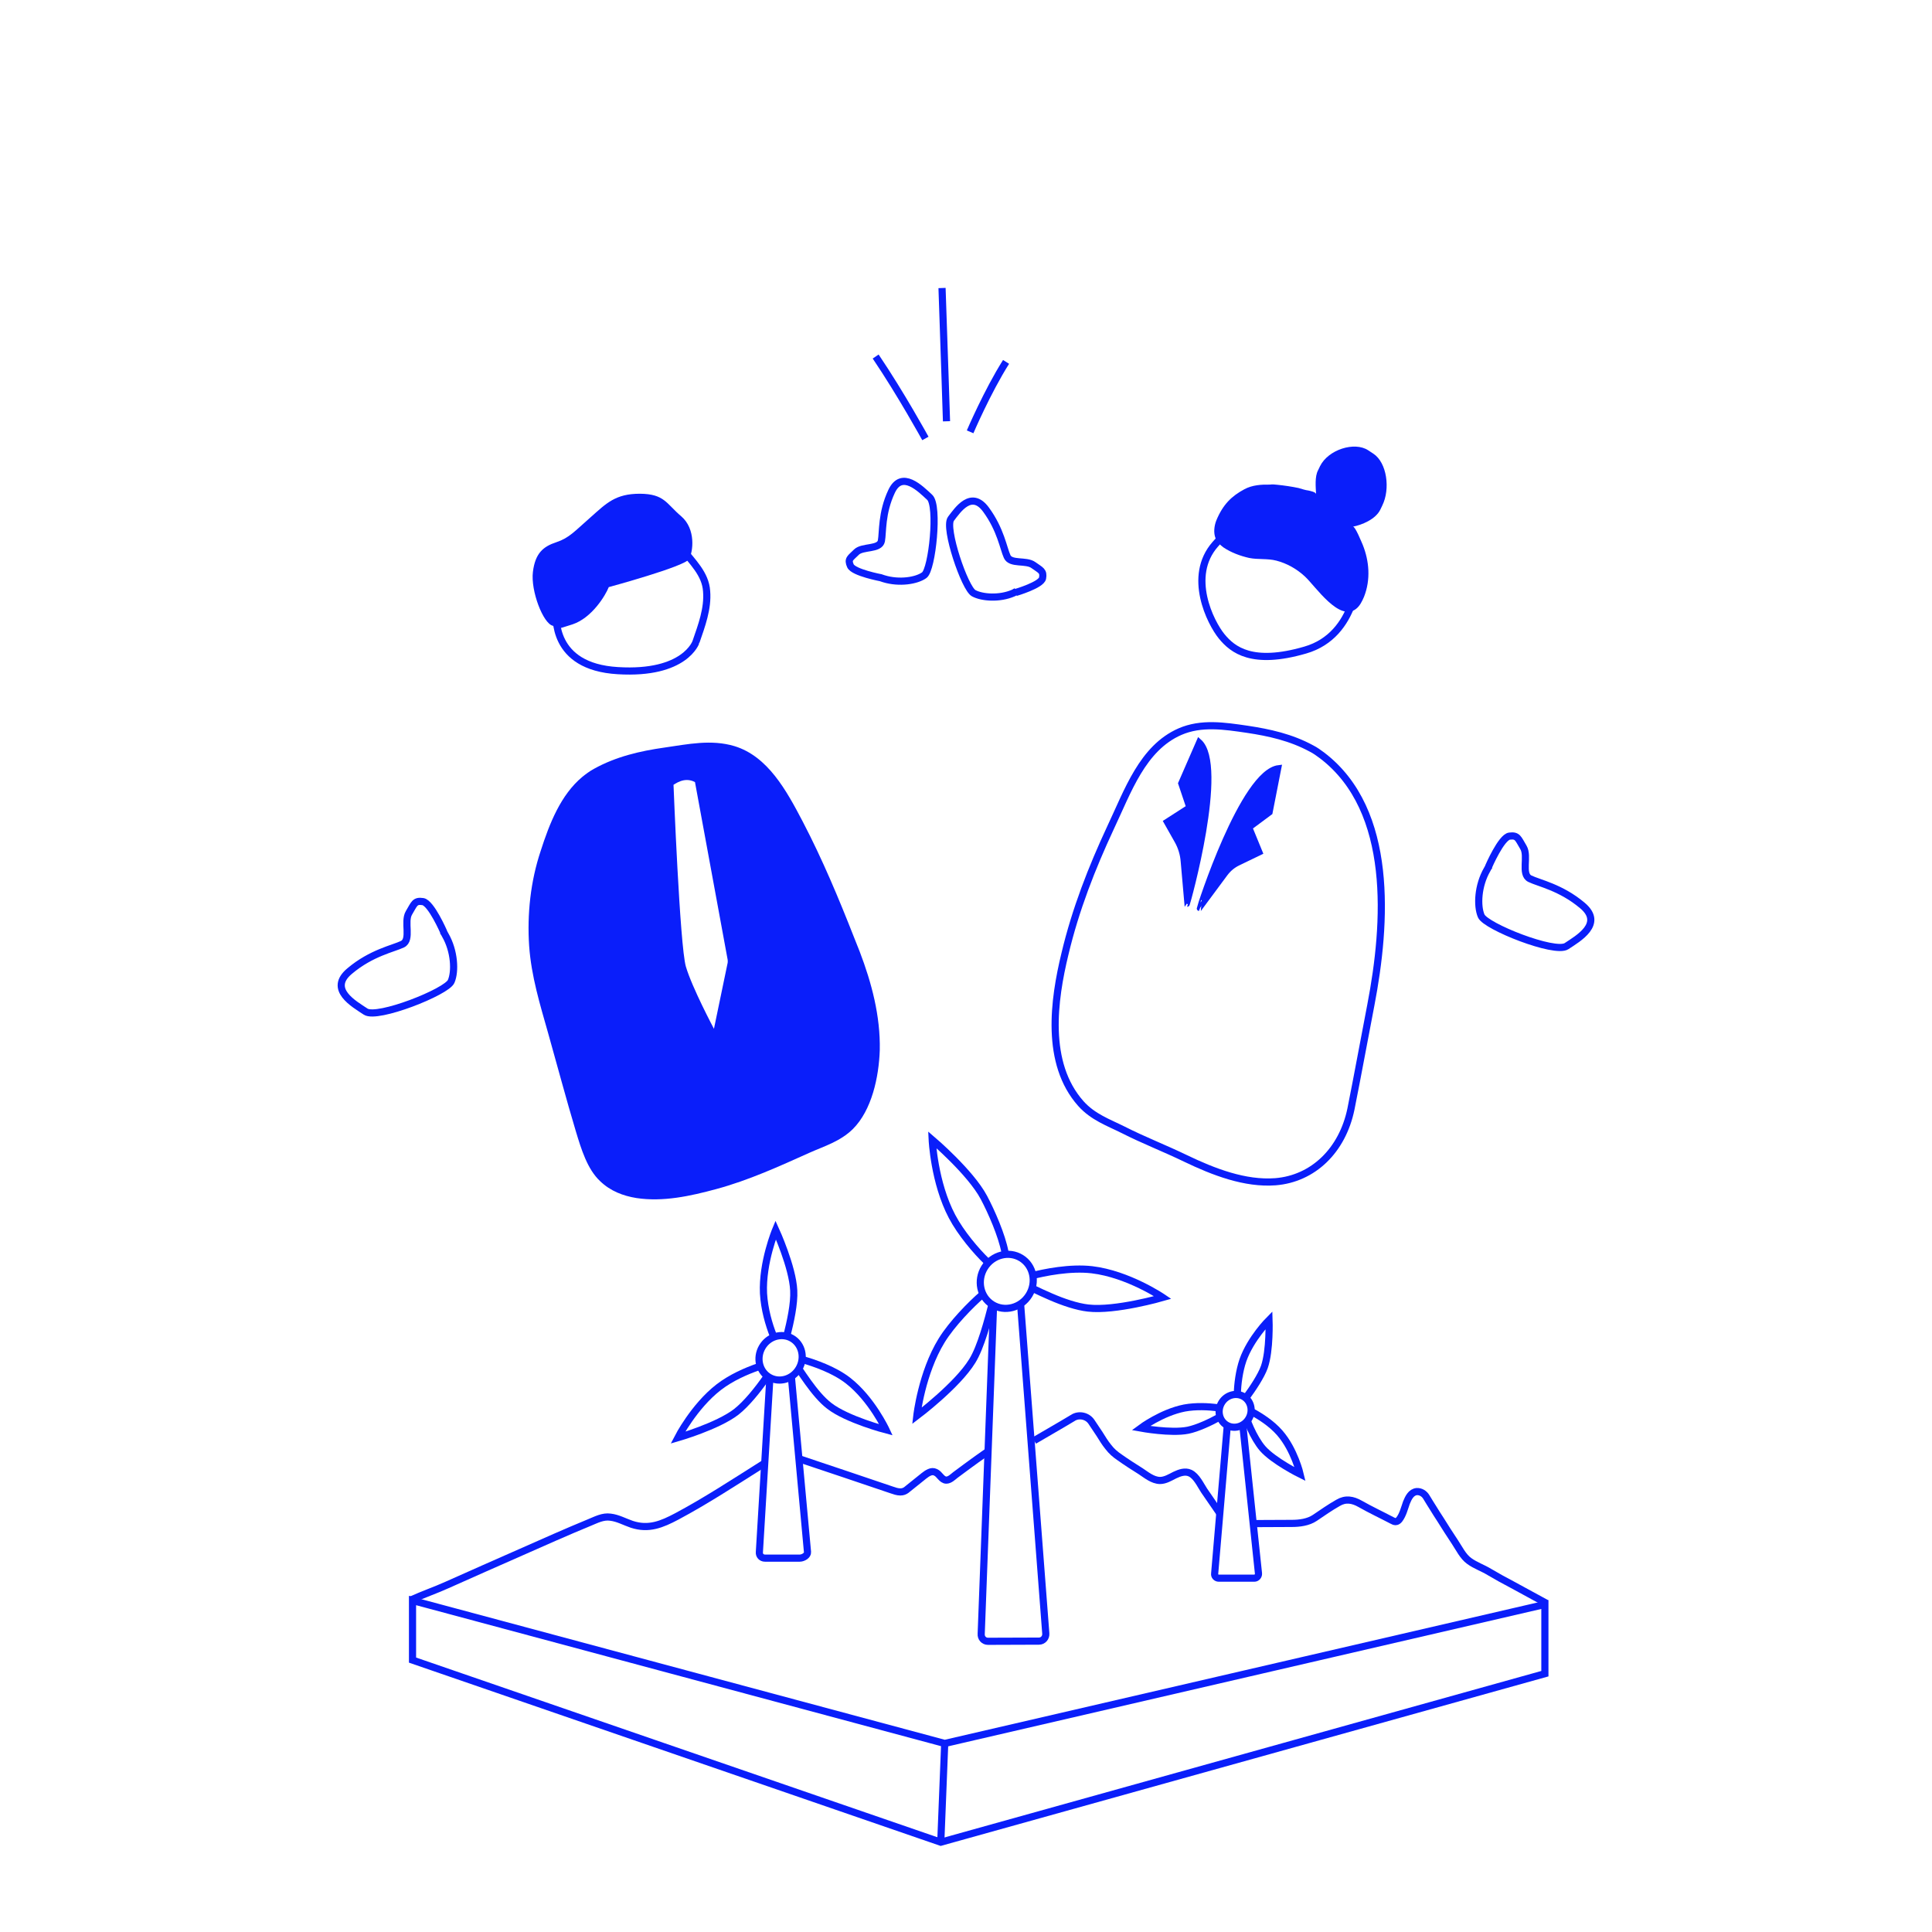 <?xml version="1.0" encoding="utf-8"?>
<!-- Generator: Adobe Illustrator 25.0.0, SVG Export Plug-In . SVG Version: 6.00 Build 0)  -->
<svg version="1.1" id="Layer_1" xmlns="http://www.w3.org/2000/svg" xmlns:xlink="http://www.w3.org/1999/xlink" x="0px" y="0px"
	 viewBox="0 0 1080 1080" style="enable-background:new 0 0 1080 1080;" xml:space="preserve">
<style type="text/css">
	.st0{fill:none;stroke:#0A1EFA;stroke-width:4;stroke-miterlimit:10;}
	.st1{fill:#0A1EFA;}
	.st2{fill:#0A1EFA;stroke:#0A1EFA;stroke-width:3;stroke-miterlimit:10;}
	.st3{fill:none;stroke:#0A1EFA;stroke-width:4;stroke-miterlimit:10.001;}
	.st4{fill:none;stroke:#0A1EFA;stroke-width:4;stroke-miterlimit:10;}
</style>
<path class="st0" d="M529.1,235.5c0,0-1.3-40.5-2.5-74.5"/>
<path class="st0" d="M517.3,245.1c0,0-13.6-24.8-27.8-45.8"/>
<path class="st0" d="M542.3,241.4c0,0,9.6-22.5,20.1-39.1"/>
<path class="st0" d="M739.2,422.4c-1.9-1.4-3.9-2.9-6.1-4c-11.4-6.2-23.7-8.9-35.7-10.7c-13-1.9-25.8-3.9-37.8,1.3
	c-21,9.2-29.1,33.2-38.9,53.9c-10.3,22.1-19.5,45.5-25.4,70.4c-6.2,25.6-11.2,61,8.9,83.6c6.8,7.6,15.5,10.6,23.7,14.7
	c11.4,5.8,22.9,10.2,34.7,15.9c15.8,7.6,33.4,14.4,50.4,13.1c21-1.7,37.4-17.4,42.2-40.7c3.9-19.5,7.4-38.9,11.1-58
	C775.1,516.2,779.3,453.1,739.2,422.4z"/>
<path class="st0" d="M491.9,322.8c0.7,0.2,1.4,0.5,2.1,0.7c8.8,2.7,18.5,1.1,22.7-2c4.4-3.3,8.1-38.8,3-43.5s-15.6-15.5-21.3-3.3
	c-5.7,12.1-4.8,22.8-5.7,27.7c-1,4.9-10.5,2.9-13.9,6.2c-3.4,3.4-5.1,3.9-3.4,7.7c1.7,3.8,17.2,6.7,17.2,6.7"/>
<path class="st0" d="M832.6,484c-0.5,0.7-1,1.4-1.3,2.1c-5.2,9-5.7,20.3-3.3,25.9c2.5,5.9,41.1,21.2,47.7,16.9
	c6.5-4.3,21-12.5,8.9-22.7s-24.3-12.5-29.4-15c-5.1-2.5-0.6-12.5-3.6-17.5s-3.2-6.9-7.8-6.3s-11.7,17.1-11.7,17.1"/>
<path class="st0" d="M247.6,520.6c0.5,0.7,1,1.4,1.3,2.1c5.2,9,5.7,20.4,3.3,25.9c-2.5,5.9-41.3,21.2-47.8,16.9s-21.2-12.5-8.9-22.7
	c12.1-10.2,24.3-12.5,29.5-15c5.1-2.5,0.6-12.5,3.6-17.5s3.2-7,7.8-6.3s11.7,17.1,11.7,17.1"/>
<path class="st0" d="M568.3,330.5c-0.6,0.4-1.2,0.6-1.8,1c-7.8,3.4-17.6,2.6-22.2,0.1c-5-2.7-16.5-36.6-12.7-41.6
	s11.4-16.3,19.6-5.1c8.2,11.2,9.7,21.6,11.8,26.2c2,4.5,10.6,1.8,14.7,4.8c4.2,3,5.8,3.3,5.1,7.3c-0.7,3.8-15,8-15,8"/>
<path class="st0" d="M310.7,341.6c0.4,2.5-2.9,31.1,34.7,33.3c37.6,2.3,43.7-16,43.7-16.2c3.1-9,6.7-18.5,5.9-28.2
	c-0.6-9.7-8-16.4-13.7-23.8c0,0-13.7-15.7-24.4-15.6c-10.7,0.1-28.7,10.7-35,14.7C315.8,310.1,308.9,327.2,310.7,341.6z"/>
<path class="st1" d="M340.3,328.2c0,0,42.4-11.5,44.8-15.6c2.4-4,4-16.9-4.3-24c-8.4-7.1-9.3-12.5-23.1-12.6
	c-13.7,0-18.7,5.3-27.6,13.2c-8.9,7.8-11.9,11.5-19.1,13.9c-7.3,2.4-11.8,6.1-13.1,16.6c-1.3,10.6,5.7,28.8,11.1,30.1
	c5.3,1.2,0.2,2.7,11.1-0.8C330.9,345.4,338.5,332.8,340.3,328.2z"/>
<g>
	<path class="st1" d="M480.6,532c-1.1-2.6-2-5.2-3.1-7.8c-8.6-21.9-17.7-43.7-28.7-64.8c-9.2-17.6-19.6-36.6-38.2-42.3
		c-13-3.9-26-1.1-39.2,0.8c-13.4,1.9-27,5-39.4,11.9c-2.4,1.3-4.5,2.9-6.5,4.5c-12,10-18.3,25.9-23.3,41.5
		c-5.6,16.8-7.6,35.2-6.4,53c1.2,17,6.1,32.8,10.6,48.7c5.2,18.4,10.1,36.9,15.5,54.9c3,9.9,6.4,21.2,13.6,27.9
		c5.7,5.5,12.8,8.2,20.2,9.4c14.9,2.3,30.3-1.1,44.7-5c18.1-4.9,35.2-12.7,52.1-20.3c8.3-3.7,17.2-6.3,24.3-13.3
		c10.5-10.5,14.5-28.9,15-44.1C492.2,567.9,487.2,549.3,480.6,532z M406.6,539l-7.5,36.1c0,0-12.2-22.9-15.7-34.8
		c-3.4-11.8-6.9-101.6-6.9-101.6c0.5-0.1,5.9-4.8,12-1.5l18.1,98.4C406.9,536.8,406.9,538,406.6,539z"/>
</g>
<path class="st0" d="M759.2,319.1c0,0,0,35.8-29.6,44.3c-29.6,8.6-40.5-0.1-46.7-7.7s-19.3-33.5-3.6-51.4c15.7-18,31-28.1,49.7-24.5
	C747.7,283.3,756.9,314.2,759.2,319.1z"/>
<path class="st1" d="M714.1,271c3.9,0.4,8,1,11.8,1.8c1.8,0.5,3.7,1.2,5.5,1.4c0.8,0.2,4.3,0.8,4.3,2.1c-0.2-4-0.8-9.9,1.1-13.4
	l1.1-2.3c4.6-9.3,19.3-13.9,26.9-8.9l2.9,1.9c7.6,5,9.6,19.7,5,29l-1.1,2.3c-2.7,5.5-10.5,8.6-15.3,9.5c1.3-0.2,4.9,8.9,5.5,10.2
	c3.6,9,4.5,19.4,0.7,29c-1.1,2.6-2.4,5.2-4.5,6.8c-9.4,7.3-22.5-12.5-28.5-18.1c-4.6-4.3-10.2-7.4-16-8.9c-5-1.3-10.2-0.5-15.2-1.5
	c-4.9-1.1-10.1-3-14.4-5.9c-1.8-1.3-3.4-2.9-4.4-5.1c-1.2-3-0.8-6.8,0.4-9.9c3.7-9,8.6-13.7,15.7-17.5c4.4-2.4,9.6-2.7,14.3-2.6
	C711.1,270.7,712.5,270.8,714.1,271z"/>
<path class="st2" d="M670.3,414.5l-10.2,23.4l4.5,13.4l-12.6,8.1l6.1,10.8c1.9,3.4,3.1,7.3,3.4,11.3l2.1,23.9
	C663.8,505.4,685.5,427.9,670.3,414.5z"/>
<path class="st2" d="M714.8,429.2l-4.9,25l-11.3,8.4l5.7,13.9l-12.2,5.9c-2.9,1.4-5.3,3.4-7.3,6.1l-14.3,19.3
	C670.3,507.8,694.6,431.6,714.8,429.2z"/>
<g>
	<polygon class="st0" points="230.6,894.7 528.1,974.6 863.6,896.9 863.6,935.6 525.9,1029.8 230.6,928 	"/>
	<path class="st0" d="M442.4,769.8l9,97.8c0.2,1.9-2.5,3.4-4.3,3.4h-19.5c-1.9,0-3.3-1.5-3.1-3.4l5.8-96.2"/>
	<path class="st0" d="M439.9,746.6c1.9-7.6,4.2-17.8,3.8-25.2c-0.6-13.1-10.1-33.9-10.1-33.9s-7.6,18.2-6.8,35.5
		c0.5,8.8,3,17.4,5.5,23.7"/>
	<path class="st0" d="M446.8,765.6c1.4,2.1,3.1,4.6,4.9,7.1l0,0c3.6,5,7.8,10.1,11.9,13.2c9.9,7.7,31.7,13.4,31.7,13.4
		s-8-17.2-21.2-27.5c-7.8-6.1-18.9-9.9-25.6-11.8"/>
	<path class="st0" d="M423.8,764.1c-6.5,2.3-15,5.9-22.1,11.4c-13.8,10.7-22.8,28.2-22.8,28.2s22.2-6.4,32.6-14.4
		c5.8-4.5,12.4-12.8,16.9-19.3"/>
	
		<ellipse transform="matrix(0.5 -0.866 0.866 0.5 -439.392 757.307)" class="st3" cx="436.4" cy="759.3" rx="12.6" ry="11.9"/>
	<path class="st0" d="M570.5,728.8l14.1,184.3c0.2,2.3-1.5,4.3-3.8,4.3l-28.5,0.1c-2.3,0-4-1.9-3.8-4.2l6.9-183.3"/>
	<path class="st0" d="M561.8,700c-1.8-9.5-7.6-22.7-11.8-30.6c-7.5-14.1-28.9-32.3-28.9-32.3s1.1,24,11.1,42.9
		c5,9.5,13.6,19.5,19.5,25.2"/>
	<path class="st0" d="M577.8,720.5c2.9,1.4,6.1,2.9,9.6,4.4l0,0c6.9,3,14.6,5.6,20.8,6.3c15.2,1.8,41.8-5.9,41.8-5.9
		s-19.3-13.1-39.6-15.5c-12-1.4-26.5,1.4-34.6,3.6"/>
	<path class="st0" d="M549.2,723.6c-6.4,5.5-17,16.3-22.8,25.7c-11.2,18.2-13.9,42.2-13.9,42.2s22.6-17,31-30.7
		c4.8-7.7,8.8-22.9,11.2-32.3"/>
	
		<ellipse transform="matrix(0.529 -0.849 0.849 0.529 -342.827 814.977)" class="st4" cx="562.5" cy="716.2" rx="15.3" ry="14.6"/>
	<path class="st0" d="M694.7,796.3l8.8,83.3c0.1,1.4-1,2.6-2.3,2.6h-19.9c-1.4,0-2.5-1.2-2.3-2.5l7-82"/>
	<path class="st0" d="M696.7,781.1c3.4-4.6,8.3-11.9,10.1-17c3.2-9.2,2.6-26.2,2.6-26.2s-10.3,10.3-14.6,22.5
		c-2.1,6.1-3,13.6-3.1,18.5"/>
	<path class="st0" d="M697,793.6c0.7,1.8,1.1,2.7,2,4.8l0,0c1.9,4.2,4.3,8.4,6.8,11.3c6.1,7,21,14.4,21,14.4s-3.2-13.7-11.4-23.1
		c-4.8-5.5-11.3-9.5-15.8-11.9"/>
	<path class="st0" d="M680.5,786.9c-5.1-0.6-11.9-1-18.4,0.2c-12.7,2.5-24.4,11.2-24.4,11.2s16.9,3.1,26.4,1.2
		c5.3-1.1,12.4-4.4,17.6-7.3"/>
	
		<ellipse transform="matrix(0.529 -0.849 0.849 0.529 -344.137 957.399)" class="st4" cx="690.1" cy="788.6" rx="9.3" ry="8.8"/>
	<path class="st0" d="M229.7,894.4c6.5-3,13.8-5.5,20.2-8.4c13.8-6.2,27.5-12.2,41.3-18.3c12.7-5.6,25.4-11.3,38.3-16.6
		c3.7-1.5,7.5-3.6,11.7-3c4.3,0.5,8.1,2.7,12,4c9.4,3.1,16.8,0,25.1-4.4c16.3-8.7,31.7-18.8,47.4-28.7c0.5-0.4,1.1-0.6,1.5-1"/>
	<path class="st0" d="M446.8,815.5c16.9,5.6,34.8,11.7,51.7,17.4c1.5,0.5,3.1,1.1,4.8,1.1c2.9,0,4-1.8,6.1-3.3
		c2.4-1.9,4.8-3.8,7.1-5.7c1.8-1.4,4.2-3.1,6.4-2c1.2,0.5,2,1.5,2.9,2.5s1.9,1.9,3.2,1.9c1.9,0,3.7-1.8,5.1-2.9
		c1.9-1.4,3.9-2.9,5.8-4.3c3.9-2.9,7.7-5.6,11.7-8.4"/>
	<path class="st0" d="M578.1,805.3c7.1-4.2,14.4-8.3,21.5-12.6c3.4-2.3,8.2-1.3,10.5,2.1c1.5,2.3,3.1,4.6,4.6,6.9
		c1.5,2.4,3,4.9,4.8,7.1c1.9,2.5,3.9,4.2,6.4,5.9c3.8,2.7,7.7,5.2,11.7,7.7c3.2,2.1,6.7,5.1,10.8,5.2c3,0,5.7-1.7,8.3-3
		c2.7-1.3,5.8-2.4,8.6-1.1c3.6,1.7,5.8,6.7,7.8,9.7c2.9,4.2,5.7,8.3,8.6,12.5"/>
	<path class="st0" d="M700.5,851.7c7.1-0.1,14.3,0,21.5-0.1c4.4,0,9.3-0.6,13-3.1c4.3-2.9,8.4-5.8,13-8.4c4.2-2.5,8.2-1.8,12.4,0.6
		c5.8,3.3,11.8,6.1,17.7,9.2c0.7,0.4,1.4,0.7,2.1,0.7c0.8,0,1.5-0.6,2-1.2c2-2.6,2.9-6.3,4-9.4c1.1-2.7,2.6-5.9,5.8-6.2
		c2.3-0.1,4.2,1.2,5.3,3c1.3,2.1,2.6,4.3,3.9,6.3c1.3,2.1,2.6,4.2,4,6.3c2.6,4.2,5.3,8.4,8.1,12.6c2.4,3.6,4.5,8.1,8,10.6
		c3.4,2.5,7.6,3.9,11.2,6.1c4.2,2.5,8.4,4.8,12.6,7c6.3,3.4,12.6,6.9,18.9,10.3c0.1,0.1,0.2,0.1,0.4,0.2"/>
</g>
<line class="st0" x1="528.1" y1="974.6" x2="525.9" y2="1029.8"/>
</svg>
